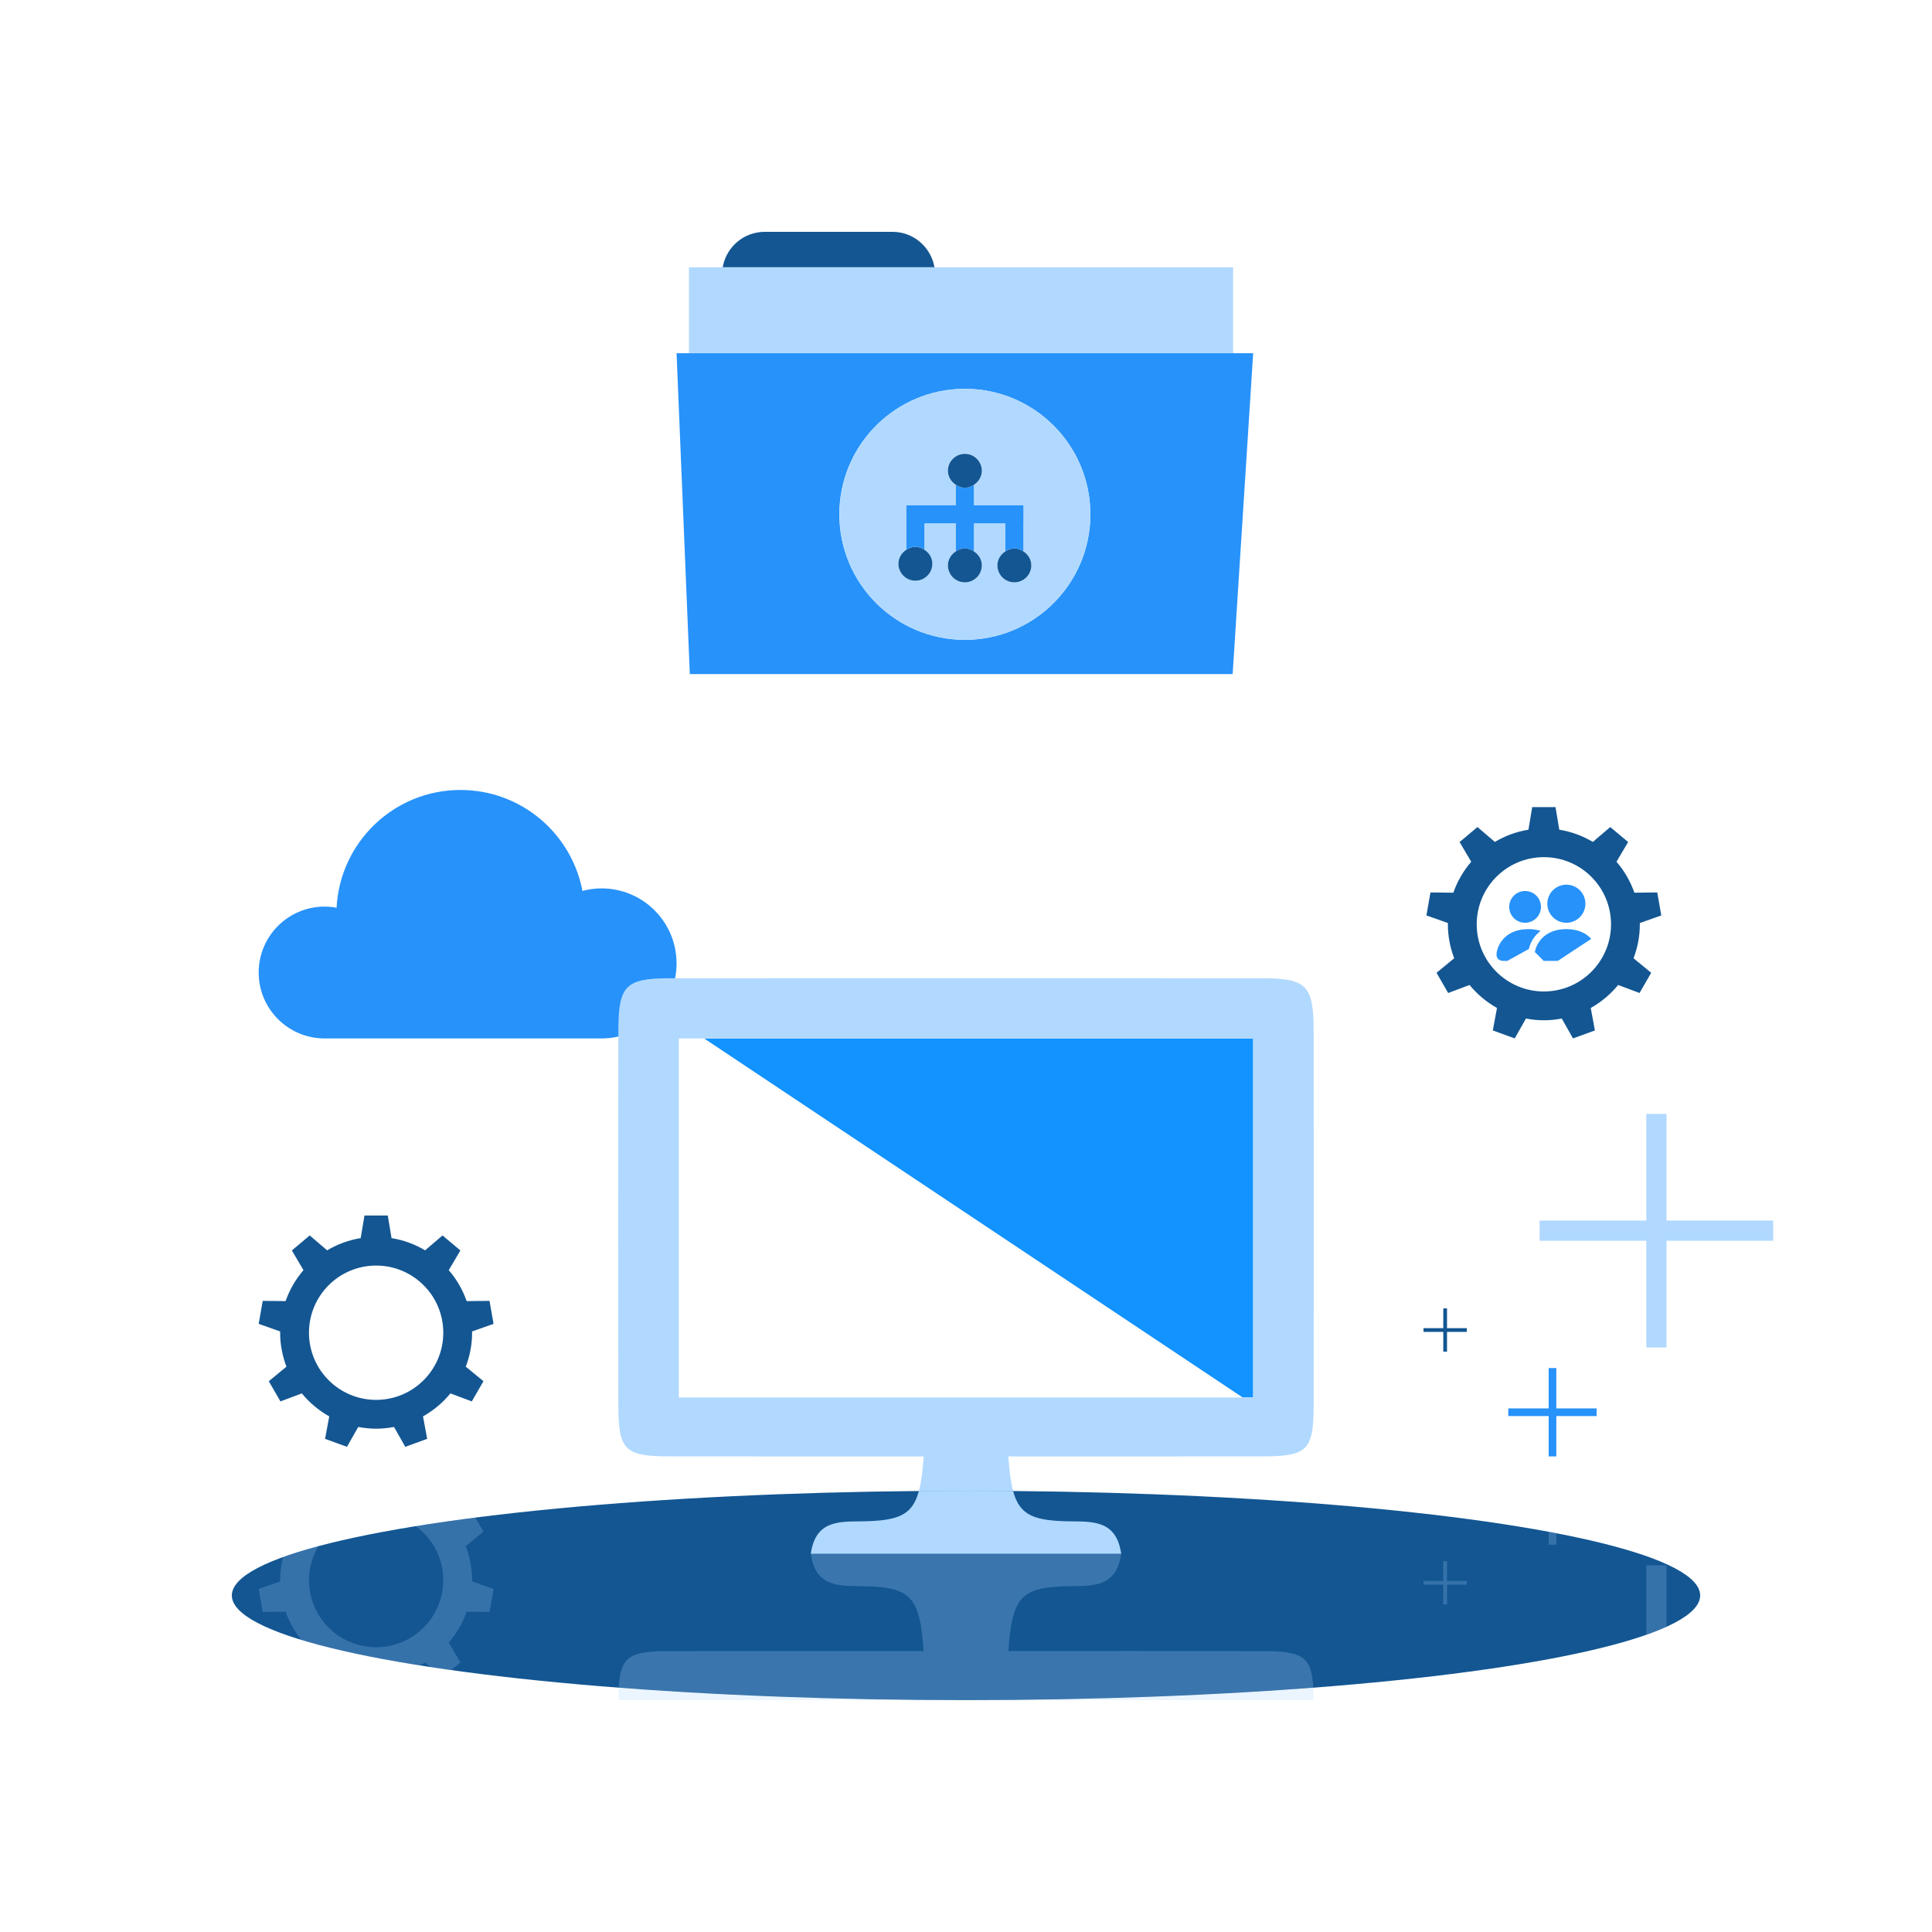 <?xml version="1.0" encoding="utf-8"?>
<!-- Generator: Adobe Illustrator 27.3.1, SVG Export Plug-In . SVG Version: 6.00 Build 0)  -->
<svg version="1.1" xmlns="http://www.w3.org/2000/svg" xmlns:xlink="http://www.w3.org/1999/xlink" x="0px" y="0px"
	 viewBox="0 0 150 149.998" style="enable-background:new 0 0 150 149.998;" xml:space="preserve">
<style type="text/css">
	.st0{fill:#135692;}
	.st1{fill-rule:evenodd;clip-rule:evenodd;fill:#2792FA;}
	.st2{fill:#2792FA;}
	.st3{fill:none;}
	.st4{fill:#1293FF;}
	.st5{fill:#B1D9FF;}
	.st6{opacity:0.25;}
	.st7{opacity:0.22;fill:#B1D9FF;}
</style>
<g id="Templete">
</g>
<g id="Work">
	<g>
		<path class="st0" d="M127.317,71.763c0-0.033-0.005-0.065-0.005-0.098l1.671-0.591
			l-0.314-1.783l-1.776,0.017c-0.312-0.89-0.785-1.702-1.389-2.402l0.903-1.531
			l-1.387-1.164l-1.352,1.156c-0.787-0.47-1.667-0.797-2.606-0.95l-0.292-1.753
			h-1.81l-0.292,1.753c-0.939,0.153-1.819,0.48-2.606,0.95l-1.352-1.156
			l-1.387,1.164l0.903,1.531c-0.604,0.7-1.077,1.513-1.389,2.402l-1.776-0.017
			l-0.314,1.783l1.671,0.591c-0,0.033-0.005,0.065-0.005,0.098
			c0,0.929,0.179,1.815,0.491,2.636l-1.372,1.129l0.905,1.568l1.66-0.622
			c0.59,0.72,1.312,1.326,2.129,1.785l-0.324,1.744l1.701,0.619l0.872-1.543
			c0.451,0.085,0.914,0.135,1.39,0.135c0.475,0,0.939-0.049,1.39-0.135
			l0.872,1.543l1.701-0.619l-0.324-1.744c0.816-0.459,1.539-1.065,2.129-1.785
			l1.66,0.622l0.905-1.568l-1.372-1.129
			C127.139,73.578,127.317,72.692,127.317,71.763z M119.866,76.977
			c-2.88,0-5.214-2.334-5.214-5.214c0-2.88,2.334-5.214,5.214-5.214
			c2.88,0,5.214,2.334,5.214,5.214C125.08,74.643,122.746,76.977,119.866,76.977z"/>
		<g>
			<path class="st1" d="M121.612,71.643c0.392,0,0.768-0.156,1.046-0.433
				c0.277-0.277,0.433-0.654,0.433-1.046s-0.156-0.768-0.433-1.046
				c-0.277-0.277-0.654-0.433-1.046-0.433s-0.768,0.156-1.046,0.433
				c-0.277,0.277-0.433,0.654-0.433,1.046s0.156,0.768,0.433,1.046
				C120.844,71.488,121.22,71.643,121.612,71.643z"/>
			<path class="st1" d="M119.85,74.602h1.1l2.593-1.71
				c-0.374-0.411-0.98-0.756-1.931-0.756c-1.76,0-2.341,1.177-2.446,1.781
				L119.85,74.602z"/>
			<path class="st1" d="M118.408,71.643c0.327,0,0.64-0.13,0.872-0.361
				c0.231-0.231,0.361-0.545,0.361-0.872c0-0.327-0.13-0.64-0.361-0.872
				c-0.231-0.231-0.545-0.361-0.872-0.361c-0.327,0-0.64,0.13-0.872,0.361
				c-0.231,0.231-0.361,0.545-0.361,0.872c0,0.327,0.13,0.64,0.361,0.872
				C117.767,71.514,118.081,71.643,118.408,71.643z"/>
			<path class="st1" d="M116.682,74.602h0.352l1.668-0.926
				c0.112-0.522,0.422-1.026,0.907-1.401c-0.309-0.095-0.631-0.142-0.954-0.138
				c-1.972,0-2.465,1.479-2.465,1.972S116.682,74.602,116.682,74.602z"/>
		</g>
	</g>
	<path class="st2" d="M46.703,68.974c-0.513,0-1.008,0.073-1.482,0.197
		c-0.847-4.462-4.761-7.838-9.47-7.838c-5.157,0-9.357,4.051-9.619,9.143
		c-0.302-0.056-0.612-0.088-0.93-0.088c-2.826,0-5.118,2.291-5.118,5.118
		c0,2.826,2.291,5.118,5.118,5.118h21.501c3.217,0,5.825-2.608,5.825-5.825
		C52.528,71.581,49.92,68.974,46.703,68.974z"/>
	<ellipse class="st0" cx="75" cy="123.871" rx="57" ry="8.127"/>
	<g>
		<g>
			<polygon class="st3" points="52.704,80.623 52.704,108.499 74.267,108.499 75.733,108.499 
				96.48,108.499 54.666,80.623 			"/>
			<polygon class="st4" points="74.267,80.623 54.666,80.623 96.48,108.499 97.296,108.499 
				97.296,80.623 75.733,80.623 			"/>
			<path class="st5" d="M78.659,115.763c-0.184-0.685-0.292-1.559-0.372-2.685
				c6.578,0,13.143,0.006,19.708-0.003c3.5-0.005,3.991-0.471,3.997-3.934
				c0.016-9.719,0.015-19.437-0.001-29.156c-0.006-3.45-0.553-4.03-3.95-4.033
				c-7.436-0.008-38.645-0.008-46.081,0c-3.396,0.004-3.944,0.584-3.95,4.033
				c-0.017,9.719-0.017,19.437-0.001,29.156c0.006,3.463,0.497,3.929,3.997,3.934
				c6.565,0.009,13.13,0.003,19.708,0.003c-0.08,1.125-0.188,2-0.372,2.685
				C72.552,115.752,73.77,115.744,75,115.744S77.448,115.752,78.659,115.763z
				 M52.704,108.499V80.623h1.961h19.601h1.466h21.563v27.876h-0.816H75.733h-1.466
				H52.704z"/>
			<path class="st5" d="M66.74,118.118c-1.749,0.015-3.435,0.021-3.79,2.516h24.099
				c-0.355-2.494-2.041-2.501-3.79-2.516c-2.939-0.025-4.081-0.415-4.601-2.355
				C77.448,115.752,76.23,115.744,75,115.744s-2.448,0.008-3.659,0.018
				C70.821,117.702,69.679,118.092,66.74,118.118z"/>
		</g>
		<g class="st6">
			<path class="st5" d="M48.01,131.998H75c-9.755,0-18.934-0.35-26.962-0.966
				C48.021,131.325,48.012,131.642,48.01,131.998z"/>
			<path class="st5" d="M101.99,131.998c-0.002-0.356-0.011-0.672-0.028-0.966
				C93.934,131.648,84.755,131.998,75,131.998H101.99z"/>
			<path class="st5" d="M97.995,128.191c-6.565-0.009-13.13-0.003-19.708-0.003
				c0.307-4.312,0.995-5.005,4.973-5.04c1.749-0.015,3.435-0.021,3.79-2.516
				H62.95c0.355,2.494,2.041,2.501,3.79,2.516
				c3.977,0.034,4.666,0.727,4.973,5.04c-6.578,0-13.143-0.006-19.708,0.003
				c-3.087,0.004-3.83,0.378-3.967,2.841C56.066,131.648,65.245,131.998,75,131.998
				s18.934-0.35,26.962-0.966C101.826,128.569,101.082,128.195,97.995,128.191z"/>
		</g>
	</g>
	<polygon class="st5" points="129.387,86.482 127.817,86.482 127.817,94.764 119.534,94.764 
		119.534,96.334 127.817,96.334 127.817,104.617 129.387,104.617 129.387,96.334 
		137.669,96.334 137.669,94.764 129.387,94.764 	"/>
	<polygon class="st2" points="120.832,106.217 120.238,106.217 120.238,109.349 117.105,109.349 
		117.105,109.943 120.238,109.943 120.238,113.075 120.832,113.075 120.832,109.943 
		123.963,109.943 123.963,109.349 120.832,109.349 	"/>
	<polygon class="st0" points="112.347,101.584 112.056,101.584 112.056,103.118 110.522,103.118 
		110.522,103.409 112.056,103.409 112.056,104.943 112.347,104.943 112.347,103.409 
		113.881,103.409 113.881,103.118 112.347,103.118 	"/>
	<path class="st0" d="M36.654,103.472c0-0.033-0.005-0.065-0.005-0.098l1.671-0.591
		l-0.314-1.783l-1.776,0.017c-0.312-0.89-0.785-1.702-1.389-2.402l0.903-1.531
		l-1.387-1.164l-1.352,1.156c-0.787-0.47-1.667-0.797-2.606-0.95l-0.292-1.753
		h-1.81l-0.292,1.753c-0.939,0.153-1.819,0.48-2.606,0.95l-1.352-1.156
		l-1.387,1.164l0.903,1.531c-0.604,0.7-1.077,1.513-1.389,2.402l-1.776-0.017
		l-0.314,1.783l1.671,0.591c-0,0.033-0.005,0.065-0.005,0.098
		c0,0.929,0.179,1.815,0.491,2.636l-1.372,1.129l0.905,1.568l1.66-0.622
		c0.59,0.72,1.312,1.326,2.129,1.785l-0.324,1.744l1.701,0.619l0.872-1.543
		c0.451,0.085,0.914,0.135,1.39,0.135c0.475,0,0.939-0.049,1.39-0.135
		l0.872,1.543l1.701-0.619l-0.324-1.744c0.816-0.459,1.539-1.065,2.129-1.785
		l1.66,0.622l0.905-1.568l-1.372-1.129
		C36.475,105.287,36.654,104.401,36.654,103.472z M29.203,108.686
		c-2.88,0-5.214-2.334-5.214-5.214c0-2.88,2.334-5.214,5.214-5.214
		c2.88,0,5.214,2.334,5.214,5.214C34.417,106.352,32.082,108.686,29.203,108.686z"/>
	<path class="st7" d="M129.387,121.533h-1.57v5.394c0.577-0.202,1.107-0.408,1.57-0.618
		V121.533z"/>
	<path class="st7" d="M120.832,119.933v-0.894c-0.194-0.037-0.395-0.074-0.594-0.111v1.004
		H120.832z"/>
	<polygon class="st7" points="112.347,121.207 112.056,121.207 112.056,122.742 110.522,122.742 
		110.522,123.033 112.056,123.033 112.056,124.567 112.347,124.567 112.347,123.033 
		113.881,123.033 113.881,122.742 112.347,122.742 	"/>
	<path class="st7" d="M34.841,127.536c0.604-0.7,1.077-1.513,1.389-2.402l1.776,0.017
		l0.314-1.783l-1.671-0.591c0-0.033,0.005-0.065,0.005-0.098
		c0-0.929-0.179-1.815-0.491-2.636l1.372-1.129l-0.628-1.087
		c-1.631,0.209-3.171,0.432-4.623,0.666c1.287,0.949,2.132,2.464,2.132,4.186
		c0,2.88-2.334,5.214-5.214,5.214c-2.88,0-5.214-2.334-5.214-5.214
		c0-0.968,0.281-1.863,0.741-2.64c-1.028,0.274-1.94,0.557-2.747,0.848
		c-0.145,0.575-0.231,1.172-0.231,1.792c0,0.033,0.005,0.065,0.005,0.098
		l-1.671,0.591l0.314,1.783l1.776-0.017c0.282,0.803,0.7,1.539,1.222,2.19
		c2.384,0.723,5.489,1.388,9.19,1.975c0.141-0.072,0.283-0.143,0.418-0.224
		l0.411,0.352c0.529,0.08,1.065,0.16,1.617,0.237l0.711-0.596L34.841,127.536z"
		/>
	<g>
		<path class="st0" d="M69.292,18h-9.921c-1.638,0-2.991,1.19-3.26,2.752h16.441
			C72.282,19.19,70.93,18,69.292,18z"/>
		<polygon class="st5" points="95.737,20.752 72.552,20.752 56.111,20.752 53.49,20.752 
			53.49,27.425 95.737,27.425 		"/>
		<path class="st2" d="M95.737,27.425h-42.247h-0.962l1.03,24.913h42.145l1.592-24.913
			H95.737z M74.912,49.676c-5.382,0-9.744-4.363-9.744-9.744
			c0-5.382,4.362-9.744,9.744-9.744c5.381,0,9.744,4.362,9.744,9.744
			C84.656,45.313,80.293,49.676,74.912,49.676z"/>
		<path class="st5" d="M74.912,30.188c-5.382,0-9.744,4.362-9.744,9.744
			c0,5.381,4.362,9.744,9.744,9.744c5.381,0,9.744-4.363,9.744-9.744
			C84.656,34.55,80.293,30.188,74.912,30.188z M78.754,45.213
			c-0.727,0-1.316-0.589-1.316-1.316c0-0.464,0.254-0.853,0.617-1.087v-2.178h-2.444
			v2.178c0.363,0.234,0.617,0.623,0.617,1.087c0,0.727-0.589,1.316-1.316,1.316
			c-0.727,0-1.316-0.589-1.316-1.316c0-0.464,0.254-0.853,0.617-1.087v-2.178h-2.444
			v2.053c0.363,0.234,0.617,0.623,0.617,1.087c0,0.727-0.589,1.316-1.316,1.316
			c-0.727,0-1.316-0.589-1.316-1.316c0-0.464,0.254-0.853,0.617-1.087v-2.802h0.001
			v-0.649h3.841V37.64c-0.363-0.234-0.617-0.623-0.617-1.087
			c0-0.727,0.589-1.316,1.316-1.316c0.727,0,1.316,0.589,1.316,1.316
			c0,0.464-0.255,0.853-0.617,1.087v1.592h3.848v1.398h-0.006v2.178
			c0.363,0.234,0.617,0.623,0.617,1.087C80.071,44.623,79.481,45.213,78.754,45.213z"/>
		<path class="st0" d="M70.371,42.683c-0.363,0.234-0.617,0.623-0.617,1.087
			c0,0.727,0.589,1.316,1.316,1.316c0.727,0,1.316-0.589,1.316-1.316
			c0-0.464-0.254-0.853-0.617-1.087c-0.206-0.133-0.436-0.229-0.699-0.229
			S70.576,42.551,70.371,42.683z"/>
		<path class="st0" d="M78.754,42.58c-0.263,0-0.494,0.097-0.699,0.229
			c-0.363,0.234-0.617,0.623-0.617,1.087c0,0.727,0.589,1.316,1.316,1.316
			c0.727,0,1.316-0.589,1.316-1.316c0-0.464-0.254-0.853-0.617-1.087
			C79.248,42.676,79.017,42.58,78.754,42.58z"/>
		<path class="st2" d="M79.453,42.809v-2.178h0.006v-1.398h-3.848v-1.592
			c-0.206,0.133-0.436,0.229-0.699,0.229s-0.494-0.097-0.699-0.229v1.592h-3.841
			v0.649h-0.001v2.802c0.206-0.133,0.436-0.229,0.699-0.229
			s0.494,0.097,0.699,0.229v-2.053h2.444v2.178
			c0.206-0.133,0.436-0.229,0.699-0.229s0.493,0.097,0.699,0.229v-2.178h2.444
			v2.178c0.206-0.133,0.436-0.229,0.699-0.229S79.248,42.676,79.453,42.809z"/>
		<path class="st0" d="M74.213,42.809c-0.363,0.234-0.617,0.623-0.617,1.087
			c0,0.727,0.589,1.316,1.316,1.316c0.727,0,1.316-0.589,1.316-1.316
			c0-0.464-0.255-0.853-0.617-1.087c-0.206-0.133-0.436-0.229-0.699-0.229
			S74.418,42.676,74.213,42.809z"/>
		<path class="st0" d="M75.611,37.64c0.363-0.234,0.617-0.623,0.617-1.087
			c0-0.727-0.589-1.316-1.316-1.316c-0.727,0-1.316,0.589-1.316,1.316
			c0,0.464,0.254,0.853,0.617,1.087c0.206,0.133,0.436,0.229,0.699,0.229
			S75.405,37.773,75.611,37.64z"/>
	</g>
</g>
</svg>
